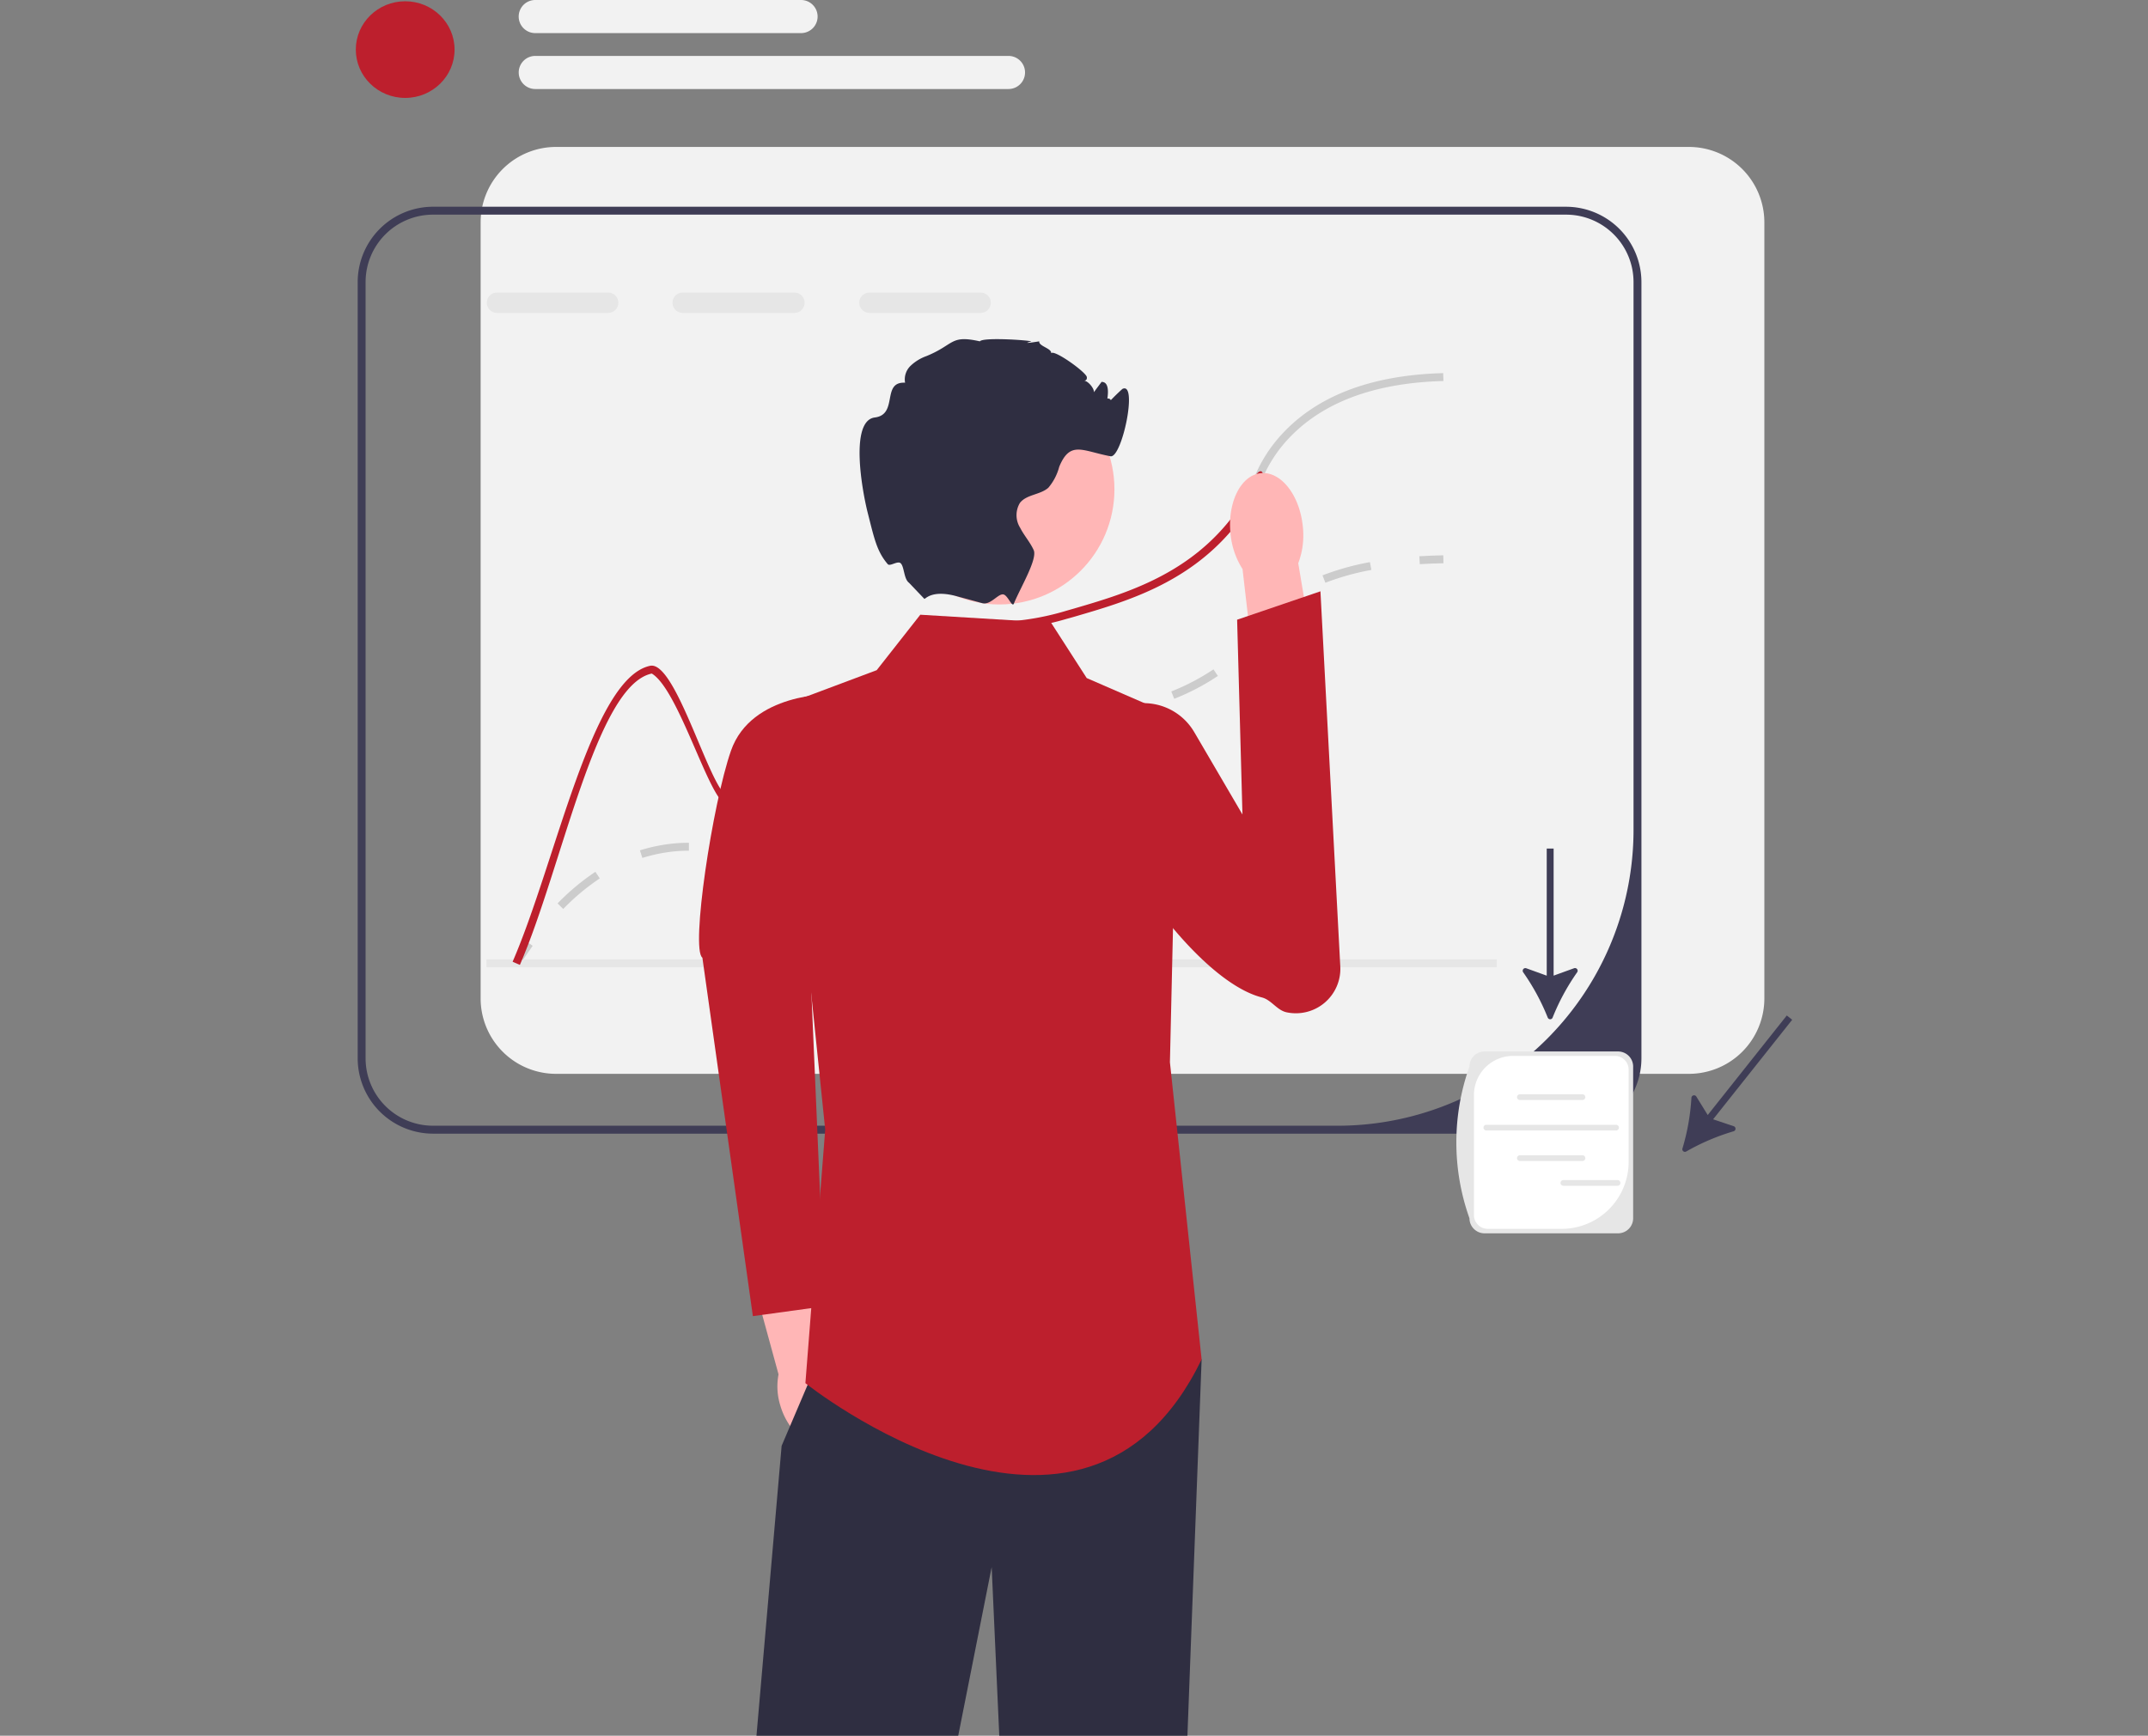 <svg xmlns="http://www.w3.org/2000/svg" xmlns:xlink="http://www.w3.org/1999/xlink" width="266" height="215" viewBox="0 0 266 215">
  <rect x="0" y="0" width="266" height="215" fill="#808080" stroke="none"/>
  <defs>
    <clipPath id="clip-path">
      <rect id="Rectangle_750" data-name="Rectangle 750" width="266" height="215" transform="translate(-1521 -11930)" fill="#fff"/>
    </clipPath>
  </defs>
  <g id="Mask_Group_48" data-name="Mask Group 48" transform="translate(1521 11930)" clip-path="url(#clip-path)">
    <g id="Digital_Strategy_Consultancy" data-name="Digital Strategy Consultancy" transform="translate(-1476.938 -11930)">
      <g id="Group_1106" data-name="Group 1106" transform="translate(0.233 18.201)">
        <path id="Path_1689" data-name="Path 1689" d="M184.266,40.774H43.958a9.343,9.343,0,0,0-9.332,9.332v96.149a9.343,9.343,0,0,0,9.332,9.332H184.266a9.343,9.343,0,0,0,9.332-9.332V50.107a9.343,9.343,0,0,0-9.332-9.332Z" transform="translate(-19.402 -40.774)" fill="#f2f2f2"/>
        <path id="Path_1690" data-name="Path 1690" d="M150.163,57.366H9.854A9.343,9.343,0,0,0,.522,66.7v96.15a9.343,9.343,0,0,0,9.332,9.332H150.163a9.343,9.343,0,0,0,9.332-9.332V66.7a9.343,9.343,0,0,0-9.332-9.332Zm8.354,77.183a36.65,36.65,0,0,1-36.65,36.65H9.854A8.354,8.354,0,0,1,1.5,162.844V66.7a8.354,8.354,0,0,1,8.354-8.354H150.163a8.354,8.354,0,0,1,8.354,8.354Z" transform="translate(-0.522 -49.959)" fill="#3f3d56"/>
      </g>
      <g id="Group_1107" data-name="Group 1107" transform="translate(19.444 68.785)">
        <path id="Path_1691" data-name="Path 1691" d="M44.392,264.188l-.83-.523c.54-.857,1.1-1.69,1.655-2.472l.8.57c-.55.769-1.094,1.582-1.624,2.424Z" transform="translate(-43.561 -213.389)" fill="#ccc"/>
        <path id="Path_1692" data-name="Path 1692" d="M56.672,198.958l-.7-.685a28.689,28.689,0,0,1,4.684-3.915l.541.819a27.7,27.7,0,0,0-4.522,3.781Zm24.482-6.194a18.751,18.751,0,0,1-3.038-.28l.158-.968a17.556,17.556,0,0,0,2.88.268,13.285,13.285,0,0,0,2.905-.33l.212.959a14.269,14.269,0,0,1-3.117.354Zm-14.683-.13-.3-.931a20.675,20.675,0,0,1,3.246-.741,19.082,19.082,0,0,1,2.759-.2h.06v.982h-.06a18.1,18.1,0,0,0-2.618.192,19.689,19.689,0,0,0-3.091.706Zm23.39-2.836-.628-.755a19.7,19.7,0,0,0,3.353-3.925l.41-.573.8.574-.408.569A20.437,20.437,0,0,1,89.86,189.8Zm7.869-9-.6-.769a18.017,18.017,0,0,1,4.568-2.557q.447-.176.857-.315l.317.929c-.261.089-.531.188-.815.3A17.045,17.045,0,0,0,97.73,180.8Zm11.847-3.408c-.33,0-.643,0-.944-.007l.011-.982c.308,0,.629,0,.968.007a41.483,41.483,0,0,0,4.97-.288l.11.975a43.064,43.064,0,0,1-5.118.295Zm11.088-1.285-.195-.962c1.759-.356,3.813-.78,5.842-1.3l.245.95c-2.053.53-4.119.957-5.894,1.319Zm11.674-3.177-.367-.91a27.624,27.624,0,0,0,5.223-2.735l.55.812a28.588,28.588,0,0,1-5.406,2.833Zm9.915-7.012-.8-.574c.274-.38.51-.751.74-1.109a12.653,12.653,0,0,1,3.038-3.5l.117-.093.608.769-.11.087a11.678,11.678,0,0,0-2.828,3.26c-.234.373-.479.755-.768,1.158Zm8.8-7.365-.358-.913A32.658,32.658,0,0,1,156.57,156l.181.964a31.7,31.7,0,0,0-5.694,1.589Z" transform="translate(-50.431 -155.154)" fill="#ccc"/>
        <path id="Path_1693" data-name="Path 1693" d="M295.111,155.194l-.062-.979c.953-.059,1.95-.1,2.968-.118l.018.982C297.032,155.1,296.05,155.135,295.111,155.194Z" transform="translate(-182.792 -154.097)" fill="#ccc"/>
      </g>
      <g id="Group_1108" data-name="Group 1108" transform="translate(16.194 36.24)">
        <path id="Path_1694" data-name="Path 1694" d="M51.3,81.187H37.534a1.259,1.259,0,0,0,0,2.517H51.3a1.259,1.259,0,1,0,0-2.517Z" transform="translate(-36.277 -81.187)" fill="#e6e6e6"/>
        <path id="Path_1695" data-name="Path 1695" d="M102.965,81.187H89.2a1.259,1.259,0,1,0,0,2.517h13.768a1.259,1.259,0,1,0,0-2.517Z" transform="translate(-64.88 -81.187)" fill="#e6e6e6"/>
        <path id="Path_1696" data-name="Path 1696" d="M154.628,81.187H140.86a1.259,1.259,0,0,0,0,2.517h13.768a1.259,1.259,0,1,0,0-2.517Z" transform="translate(-93.482 -81.187)" fill="#e6e6e6"/>
      </g>
      <rect id="Rectangle_564" data-name="Rectangle 564" width="125.118" height="0.982" transform="translate(16.179 118.832)" fill="#e6e6e6"/>
      <path id="Path_1697" data-name="Path 1697" d="M270.077,104.515c-8.9.231-15.548,2.85-19.758,7.777a17.014,17.014,0,0,0-2.858,4.784,21.126,21.126,0,0,1-2.914,5.064v-1.665a21.841,21.841,0,0,0,2.017-3.792,17.71,17.71,0,0,1,3.007-5.019c4.4-5.152,11.286-7.885,20.475-8.125Z" transform="translate(-135.389 -57.319)" fill="#ccc"/>
      <path id="Path_1698" data-name="Path 1698" d="M136.146,132.151a21.126,21.126,0,0,1-2.914,5.064q-.279.361-.6.751c-5.682,6.757-13.272,8.974-19.376,10.76-.383.11-.755.22-1.119.314a33.65,33.65,0,0,1-10.613,1.384,10.092,10.092,0,0,0-6.315,1.438c-4.813,2.748-6.785,6.757-8.695,10.637-1.968,3.993-3.822,7.767-8.552,9.538-3.282,1.227-5.588.618-8.024-.02-2.1-.55-5.871-14.2-9.215-16.191-6.9,1.448-11.1,24.008-16.334,36.088l-.9-.392c5.373-12.384,9.8-35.136,17.031-36.657,3.224-.677,7.468,15.622,9.673,16.2,2.286.6,4.441,1.167,7.434.049,4.367-1.629,6.054-5.068,8.012-9.048,1.884-3.827,4.019-8.165,9.087-11.059a11.03,11.03,0,0,1,6.815-1.565,32.9,32.9,0,0,0,10.6-1.418l.844-.241c5.976-1.747,13.41-3.92,18.9-10.443a21.132,21.132,0,0,0,1.359-1.791,21.838,21.838,0,0,0,2.017-3.792c.7-1.589,1.565-1.123.9.4Z" transform="translate(-24.072 -72.394)" fill="#bd1f2d"/>
      <g id="Group_1109" data-name="Group 1109" transform="translate(42.504 85.976)">
        <path id="Path_1699" data-name="Path 1699" d="M120.222,364.954a8.015,8.015,0,0,0-1.846-3.33L115.5,348.51l-6.271,1.539,3.593,13.139a7.953,7.953,0,0,0,.2,3.791c.887,3.09,3.218,5.142,5.207,4.584s2.881-3.518,1.994-6.605h0Z" transform="translate(-102.977 -278.922)" fill="#ffb6b6"/>
        <path id="Path_1700" data-name="Path 1700" d="M111.6,192.611s-9.9-.2-12.421,7.01c-2.292,6.565-5.009,24.6-3.541,25.641l6.252,44.4,8.916-1.226-2.289-53.27,3.078-22.553Z" transform="translate(-95.223 -192.611)" fill="#bd1f2d"/>
      </g>
      <path id="Path_1701" data-name="Path 1701" d="M166.284,374.8l-1.759,46.612h-23.3l-.942-20.885-4.141,20.885H111.158l3.115-35.906,3.219-7.552,2.179-5.118Z" transform="translate(-61.541 -206.415)" fill="#2f2e41"/>
      <path id="Path_1702" data-name="Path 1702" d="M151.5,171.567l-16.191-.982-5.4,6.869-11.776,4.416,5.4,52.5-2.453,31.4s34.346,27.48,49.066-2.944l-3.925-36.8.982-42.687-11.286-4.907Z" transform="translate(-65.404 -94.441)" fill="#bd1f2d"/>
      <g id="Group_1110" data-name="Group 1110" transform="translate(90.866 58.594)">
        <path id="Path_1703" data-name="Path 1703" d="M251.538,137.857a9.783,9.783,0,0,1-.561,4.584l2.7,16.1-7.695,1.06-1.907-16.445a9.783,9.783,0,0,1-1.486-4.372c-.4-3.886,1.278-7.244,3.751-7.5s4.8,2.688,5.2,6.574h0Z" transform="translate(-225.134 -131.267)" fill="#ffb6b6"/>
        <path id="Path_1704" data-name="Path 1704" d="M216.56,181.59a7.248,7.248,0,0,0-12.185-.613c-.806,1.189-.581,2.528-.769,4.132-.817,6.815,12.249,26.966,21.29,29.286,1.186.3,1.862,1.584,3.059,1.841h0a5.508,5.508,0,0,0,6.658-5.676l-2.458-46.468-10.317,3.517.66,24.126-5.936-10.146Z" transform="translate(-203.565 -149.441)" fill="#bd1f2d"/>
      </g>
      <g id="Group_1111" data-name="Group 1111" transform="translate(62.373 42.016)">
        <circle id="Ellipse_112" data-name="Ellipse 112" cx="14.262" cy="14.262" r="14.262" transform="translate(3.048 4.333)" fill="#ffb6b6"/>
        <path id="Path_1705" data-name="Path 1705" d="M170.327,102.252a26.69,26.69,0,0,1,1.962-1.962c1.962-.982-.054,8.611-1.472,8.341-3.489-.66-4.995-1.979-6.349,1.3a6.6,6.6,0,0,1-1.35,2.6c-1.011.888-2.689.815-3.517,1.874a2.944,2.944,0,0,0,.02,3.071c.49.966,1.237,1.786,1.683,2.772.5,1.109-1.633,4.636-2.448,6.619h0v.012c-.22.52-.731-.978-1.274-1.128-.65-.179-1.607,1.355-2.638,1.076h-.014c-.989-.275-2.089-.569-3.175-.864h0c-3.067-.834-3.847.363-3.989.33l-1.9-1.992c-.653-.476-.579-2.012-1.04-2.424-.377-.337-1.319.44-1.593.118-1.358-1.589-1.67-3.18-2.47-6.319-.731-2.87-2.247-11.462.868-11.85,2.939-.368.79-4.461,3.748-4.308a2.336,2.336,0,0,1,.687-2.1,5.551,5.551,0,0,1,1.948-1.193c3.509-1.429,2.924-2.665,6.624-1.83.368-.516,5.716-.171,6.375,0,.049.01-1.649.417.982,0-.1.6,1.57.868,1.472,1.472.368-.5,4.323,2.35,4.416,2.944.123.741-1,.363-.251.476.44.069,1.2.966,1.123,1.414.319-.432.638-.858.962-1.29a1.055,1.055,0,0,1,.171.024c1.492.285-.22,5.161-.157,3.641.11-2.792,2.089-1.157.6-.829Z" transform="translate(-139.732 -94.129)" fill="#2f2e41"/>
      </g>
      <path id="Path_1706" data-name="Path 1706" d="M326.828,256.417a.322.322,0,0,0,.6,0,27.372,27.372,0,0,1,3.044-5.62.33.33,0,0,0-.374-.5l-2.544.92V235.478H326.7v15.743l-2.544-.92a.33.33,0,0,0-.374.5,27.4,27.4,0,0,1,3.044,5.62Z" transform="translate(-179.221 -130.368)" fill="#3f3d56"/>
      <path id="Path_1707" data-name="Path 1707" d="M368.028,298.269a.322.322,0,0,0,.469.373,27.37,27.37,0,0,1,5.879-2.508.33.33,0,0,0,.015-.62l-2.563-.861,9.791-12.329-.667-.53-9.791,12.329-1.42-2.3a.33.33,0,0,0-.6.155,27.391,27.391,0,0,1-1.111,6.294Z" transform="translate(-203.744 -156.008)" fill="#3f3d56"/>
      <g id="Group_1113" data-name="Group 1113" transform="translate(136.287 130.236)">
        <path id="Path_1708" data-name="Path 1708" d="M325.356,314.3H308.809a1.869,1.869,0,0,1-1.863-1.863,28.017,28.017,0,0,1,0-18.8,1.869,1.869,0,0,1,1.863-1.863h16.545a1.869,1.869,0,0,1,1.863,1.863v18.8a1.869,1.869,0,0,1-1.862,1.863Z" transform="translate(-305.323 -291.767)" fill="#e6e6e6"/>
        <path id="Path_1709" data-name="Path 1709" d="M315.057,293.01a4.853,4.853,0,0,0-4.853,4.853v14.864a1.707,1.707,0,0,0,1.707,1.707h9.15a8.3,8.3,0,0,0,8.3-8.3V294.717a1.707,1.707,0,0,0-1.707-1.707Z" transform="translate(-308.026 -292.455)" fill="#fff"/>
        <g id="Group_1112" data-name="Group 1112" transform="translate(3.356 5.311)">
          <path id="Path_1710" data-name="Path 1710" d="M330.254,304.373H322.51a.354.354,0,0,1,0-.708h7.746a.354.354,0,0,1,0,.708Z" transform="translate(-317.997 -303.665)" fill="#e6e6e6"/>
          <path id="Path_1711" data-name="Path 1711" d="M330.254,321.294H322.51a.354.354,0,0,1,0-.708h7.746a.354.354,0,0,1,0,.708Z" transform="translate(-317.997 -313.032)" fill="#e6e6e6"/>
          <path id="Path_1712" data-name="Path 1712" d="M329.255,312.837H313.2a.354.354,0,0,1,0-.708h16.061a.354.354,0,1,1,0,.708Z" transform="translate(-312.84 -308.352)" fill="#e6e6e6"/>
        </g>
        <path id="Path_1713" data-name="Path 1713" d="M341.287,328.173h-6.705a.354.354,0,0,1,0-.708h6.705a.354.354,0,1,1,0,.708Z" transform="translate(-321.327 -311.53)" fill="#e6e6e6"/>
      </g>
      <g id="Group_1114" data-name="Group 1114">
        <ellipse id="Ellipse_113" data-name="Ellipse 113" cx="6.115" cy="5.986" rx="6.115" ry="5.986" transform="translate(0 0.157)" fill="#bd1f2d"/>
        <path id="Path_1714" data-name="Path 1714" d="M80.16,4.1H47.244a2.048,2.048,0,1,1,0-4.1H80.16a2.048,2.048,0,0,1,0,4.1Z" transform="translate(-25.023)" fill="#f2f2f2"/>
        <path id="Path_1715" data-name="Path 1715" d="M105.848,19.624h-58.6a2.048,2.048,0,1,1,0-4.1h58.6a2.048,2.048,0,0,1,0,4.1Z" transform="translate(-25.023 -8.597)" fill="#f2f2f2"/>
      </g>
    </g>
  </g>
</svg>

